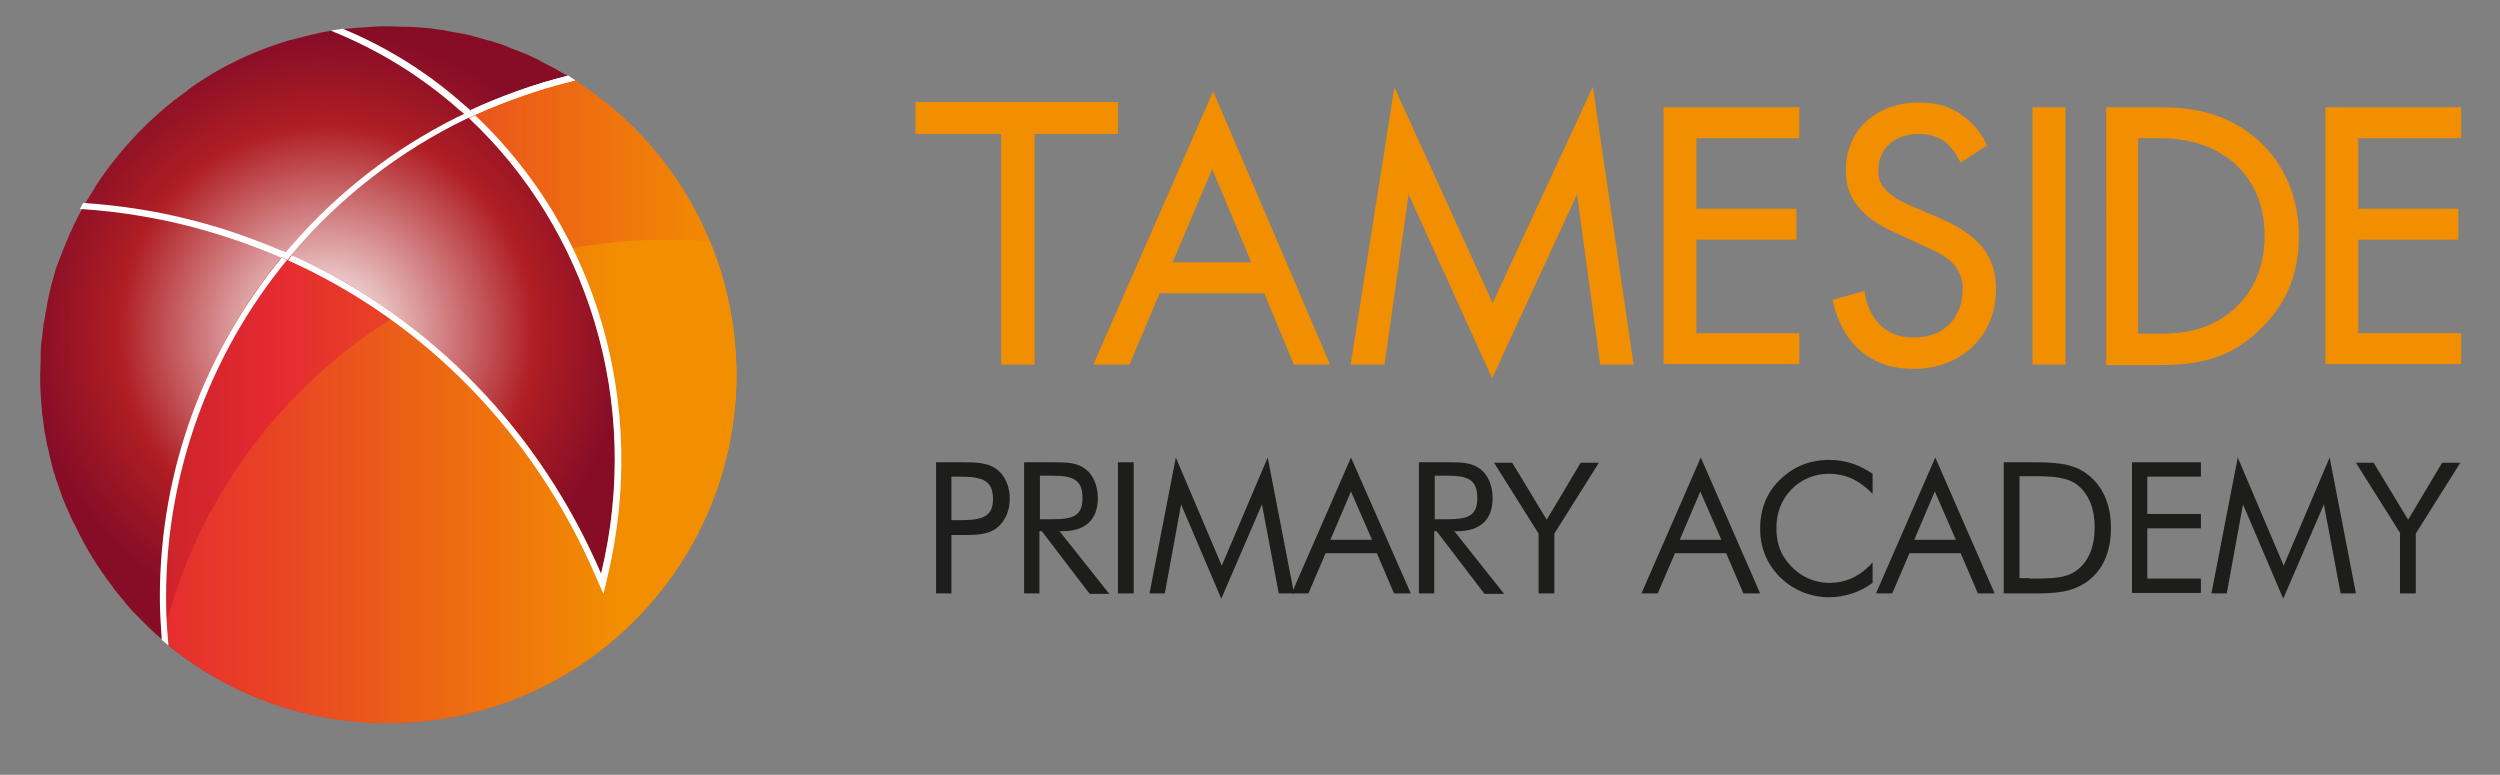 <?xml version="1.0" encoding="UTF-8"?> <svg xmlns="http://www.w3.org/2000/svg" xmlns:xlink="http://www.w3.org/1999/xlink" version="1.1" id="Layer_1" x="0px" y="0px" viewBox="0 0 522.4 161.9" style="enable-background:new 0 0 522.4 161.9;" xml:space="preserve"><rect x="0" y="0" width="522.4" height="161.9" fill="#808080" stroke="none"/> <style type="text/css"> .st0{fill:#1D1D1B;} .st1{fill:#F28F00;stroke:#F28F00;stroke-width:0.982;stroke-miterlimit:10;} .st2{fill:#F28F00;stroke:#F28F00;stroke-width:0.962;stroke-miterlimit:10;} .st3{fill:url(#SVGID_1_);} .st4{fill:url(#SVGID_2_);} .st5{fill:url(#SVGID_3_);} .st6{fill:url(#SVGID_4_);} .st7{fill:none;} .st8{fill:#FFFFFF;} </style> <g> <path class="st0" d="M198.8,124h-3.2V96.6h4.8c0.3,0,0.6,0,0.9,0c2.8,0,5.1,0.1,6.9,1.4c1.7,1.2,2.8,3.5,2.8,6.2 c0,2.7-1.1,4.9-2.8,6.2c-1.8,1.3-4.1,1.4-6.9,1.4c-0.3,0-0.6,0-0.9,0h-1.6V124z M200.4,108.7c4.7,0,7.1-0.6,7.1-4.4 c0-4-2.3-4.7-7.1-4.7h-1.6v9.1H200.4z"></path> <path class="st0" d="M214.1,96.6h5.6c0.3,0,0.6,0,0.8,0c2.6,0,4.6,0.1,6.3,1.4c1.6,1.2,2.6,3.4,2.6,6.1c0,4.5-2.6,6.9-7.4,6.9 c-0.2,0-0.4,0-0.6,0l10.4,13.1h-4.1l-10-13.1h-0.5V124h-3.2V96.6z M217.3,108.5h2.5c4.3,0,6.4-0.6,6.4-4.4c0-4-2.1-4.7-6.4-4.7 h-2.5V108.5z"></path> <path class="st0" d="M233.6,96.6h3.3V124h-3.3V96.6z"></path> <path class="st0" d="M246.8,105.4l-3.4,18.6h-3.2l5.5-28.4l9.6,22.6l9.6-22.6l5.5,28.4h-3.2l-3.5-18.6l-8.5,19.7L246.8,105.4z"></path> <path class="st0" d="M294.8,124h-3.5l-3.6-8.4H277l-3.6,8.4h-3.5l12.4-28.4L294.8,124z M278,112.8h8.7l-4.4-10.1L278,112.8z"></path> <path class="st0" d="M296.6,96.6h5.6c0.3,0,0.6,0,0.8,0c2.6,0,4.6,0.1,6.3,1.4c1.6,1.2,2.6,3.4,2.6,6.1c0,4.5-2.6,6.9-7.4,6.9 c-0.2,0-0.4,0-0.6,0l10.4,13.1h-4.1l-10-13.1h-0.5V124h-3.2V96.6z M299.8,108.5h2.5c4.3,0,6.4-0.6,6.4-4.4c0-4-2.1-4.7-6.4-4.7 h-2.5V108.5z"></path> <path class="st0" d="M321.5,111.5l-9.3-14.8h3.8l7.2,11.9l7.1-11.9h3.8l-9.3,14.8V124h-3.3V111.5z"></path> <path class="st0" d="M367.8,124h-3.5l-3.6-8.4H350l-3.6,8.4H343l12.4-28.4L367.8,124z M351,112.8h8.7l-4.4-10.1L351,112.8z"></path> <path class="st0" d="M382.1,99c-2.9,0-5.8,1.2-7.8,3.3c-2.1,2.2-3.1,4.9-3.1,8.1c0,2.5,0.6,4.7,1.9,6.5c2.2,3.1,5.5,4.9,9.2,4.9 c3.4,0,6.5-1.4,9-4.3v4.3c-2.7,2-5.9,3-9.2,3c-2.9,0-5.7-0.9-8.1-2.5c-4-2.8-6.2-6.9-6.2-11.8c0-4.2,1.4-7.7,4.3-10.4 c2.8-2.7,6.2-4,10.2-4c3.3,0,6.2,1,9,2.9v4.2C388.5,100.3,385.6,99,382.1,99z"></path> <path class="st0" d="M416.8,124h-3.5l-3.6-8.4h-10.7l-3.6,8.4H392l12.4-28.4L416.8,124z M400,112.8h8.7l-4.4-10.1L400,112.8z"></path> <path class="st0" d="M418.7,96.6h5.2c5.1,0,9.1,0,12.4,2.6c3.1,2.4,4.8,6.2,4.8,11.1c0,4.9-1.6,8.7-4.8,11.1 c-3.2,2.4-6.8,2.6-11.2,2.6c-0.4,0-0.8,0-1.2,0h-5.2V96.6z M424.1,120.9c4.7,0,7.9,0,10.2-2c2.2-1.8,3.4-4.8,3.4-8.7 s-1.2-6.8-3.4-8.7c-2.3-1.9-5.5-2-10.2-2H422v21.3H424.1z"></path> <path class="st0" d="M445.5,96.6h14.4v3h-11.2v7.8h11.2v3h-11.2v10.5h11.2v3h-14.4V96.6z"></path> <path class="st0" d="M468.7,105.4l-3.4,18.6h-3.2l5.5-28.4l9.6,22.6l9.6-22.6l5.5,28.4h-3.2l-3.5-18.6l-8.5,19.7L468.7,105.4z"></path> <path class="st0" d="M501.6,111.5l-9.3-14.8h3.7l7.2,11.9l7.1-11.9h3.8l-9.3,14.8V124h-3.3V111.5z"></path> </g> <g> <path class="st1" d="M215.7,27.5v48.2h-6V27.5h-17.9v-5.7h41.3v5.7H215.7z"></path> <path class="st2" d="M264.5,60.8H242l-6.3,14.9h-6.5l24.3-55.4l23.7,55.4h-6.5L264.5,60.8z M262.2,55.3l-8.9-21.2l-9,21.2H262.2z"></path> <path class="st2" d="M282.8,75.7l8.8-55.8l20.3,44.6l20.7-44.7l8.2,55.9h-6l-5-36.8l-18,39l-17.7-39l-5.2,36.8H282.8z"></path> <path class="st2" d="M375.5,28.4H354v15.7h20.9v5.5H354v20.5h21.5v5.5h-27.4V22.9h27.4V28.4z"></path> <path class="st2" d="M409.9,33.3c-0.7-1.4-1.9-3-3.1-4c-1-0.8-2.9-1.8-5.9-1.8c-5.2,0-8.9,3.2-8.9,8.2c0,2.1,0.6,3.2,2,4.6 c1.6,1.6,3.6,2.5,5.5,3.3l5.1,2.2c3.1,1.3,5.9,2.8,8.2,5c2.7,2.7,3.8,5.8,3.8,9.6c0,9.7-7.2,16.2-16.7,16.2 c-3.5,0-7.8-0.7-11.5-4.3c-2.6-2.5-4.2-6.2-4.9-9.3l5.7-1.6c0.4,2.8,1.7,5.1,3.2,6.7c2.3,2.3,4.9,2.9,7.6,2.9 c7.2,0,10.6-5.1,10.6-10.5c0-2.4-0.7-4.4-2.6-6.2c-1.5-1.4-3.6-2.4-6.3-3.6l-4.8-2.2c-2.1-1-4.7-2.1-7.1-4.4 c-2.3-2.2-3.6-4.7-3.6-8.6c0-8.2,6.3-13.6,14.8-13.6c3.2,0,5.9,0.6,8.5,2.4c2.1,1.4,4,3.6,5.1,5.9L409.9,33.3z"></path> <path class="st2" d="M431.1,22.9v52.8h-5.9V22.9H431.1z"></path> <path class="st2" d="M440.6,22.9h10.8c5.3,0,12.8,0.6,19.5,6.2c4.8,4,9,10.8,9,20.3c0,11.1-5.5,17-9.3,20.3 c-4.8,4.1-9.9,6.1-19.3,6.1h-10.7V22.9z M446.4,70.2h5.1c4.2,0,10-0.5,15.1-4.8c4-3.3,7.1-8.6,7.1-16.1c0-12.7-8.9-20.9-22.3-20.9 h-5.1V70.2z"></path> <path class="st2" d="M513.8,28.4h-21.5v15.7h20.9v5.5h-20.9v20.5h21.5v5.5h-27.4V22.9h27.4V28.4z"></path> </g> <radialGradient id="SVGID_1_" cx="33.832" cy="133.774" r="1.599421e-04" gradientUnits="userSpaceOnUse"> <stop offset="2.963362e-03" style="stop-color:#FFFFFF"></stop> <stop offset="0.698" style="stop-color:#AF1E23"></stop> <stop offset="1" style="stop-color:#5C120E"></stop> </radialGradient> <polygon class="st3" points="33.8,133.8 33.8,133.8 33.8,133.8 "></polygon> <g> <linearGradient id="SVGID_2_" gradientUnits="userSpaceOnUse" x1="8.094" y1="83.481" x2="153.84" y2="83.481"> <stop offset="0" style="stop-color:#AF1E23"></stop> <stop offset="0.335" style="stop-color:#E52931"></stop> <stop offset="1" style="stop-color:#F28F00"></stop> </linearGradient> <path class="st4" d="M118.7,15.9c-7.6,1.9-14.8,4.5-21.7,7.8c25.3,23,37.5,59.6,28.6,96.2c-12.7-29.6-35.8-54-65.9-67.2 c-16.4,19.5-26.3,44.7-26.3,72.1c0,3,0.2,6,0.4,8.9C46.5,144.6,63,151.1,81,151.1c40.2,0,72.9-32.6,72.9-72.9 C153.8,51.8,139.8,28.6,118.7,15.9z"></path> <linearGradient id="SVGID_3_" gradientUnits="userSpaceOnUse" x1="30.994" y1="100.604" x2="249.038" y2="100.604"> <stop offset="0" style="stop-color:#E52931"></stop> <stop offset="0.456" style="stop-color:#F28F00"></stop> </linearGradient> <path class="st5" d="M148.4,50.5c-3.1-0.3-6.2-0.4-9.3-0.4c-2.7,0-5.5,0.1-8.1,0.3c-47.6,3.6-86.6,38-97.1,83.3 C46.5,144.6,63,151.1,81,151.1c36,0,65.8-26.1,71.8-60.3c0.7-4.1,1.1-8.3,1.1-12.5C153.8,68.4,151.9,59.1,148.4,50.5z"></path> <radialGradient id="SVGID_4_" cx="68.297" cy="69.559" r="62.241" gradientUnits="userSpaceOnUse"> <stop offset="2.963362e-03" style="stop-color:#FFFFFF"></stop> <stop offset="0.698" style="stop-color:#AF1E23"></stop> <stop offset="1" style="stop-color:#870D27"></stop> </radialGradient> <path class="st6" d="M59.7,52.7c30.1,13.2,53.2,37.6,65.9,67.2c8.9-36.6-3.3-73.2-28.6-96.2c6.9-3.3,14.1-6,21.7-7.8 c-0.9-0.5-1.8-1-2.6-1.5c-0.3-0.1-0.5-0.3-0.8-0.4c-0.8-0.4-1.5-0.8-2.3-1.2c-0.2-0.1-0.3-0.2-0.5-0.3c-0.9-0.4-1.8-0.9-2.8-1.3 c-0.3-0.1-0.5-0.2-0.8-0.3c-0.8-0.3-1.5-0.6-2.3-0.9c-0.2-0.1-0.5-0.2-0.7-0.3c-1-0.4-1.9-0.7-2.9-1c-0.3-0.1-0.5-0.2-0.8-0.2 c-0.8-0.2-1.6-0.5-2.4-0.7c-0.3-0.1-0.5-0.1-0.8-0.2c-1-0.3-2-0.5-3.1-0.7c-0.2,0-0.4-0.1-0.7-0.1c-0.9-0.2-1.7-0.3-2.6-0.5 c-0.3,0-0.6-0.1-0.8-0.1c-1.1-0.2-2.1-0.3-3.2-0.4c-0.1,0-0.3,0-0.4,0c-1-0.1-1.9-0.2-2.9-0.2c-0.3,0-0.6,0-0.9,0 c-1.1,0-2.2-0.1-3.3-0.1c0,0,0,0,0,0c0,0,0,0,0,0c-1.1,0-2.2,0-3.3,0.1c-0.5,0-1,0.1-1.5,0.1c-0.6,0-1.1,0.1-1.7,0.1 c-0.7,0.1-1.3,0.1-2,0.2c-0.3,0-0.7,0.1-1,0.1c-0.8,0.1-1.5,0.2-2.3,0.3c-1.3,0.2-2.7,0.5-4,0.8c-0.1,0-0.3,0.1-0.4,0.1 c-1.2,0.3-2.4,0.6-3.5,0.9c-0.2,0-0.3,0.1-0.5,0.1c-1.2,0.3-2.3,0.7-3.5,1.1c-0.1,0-0.2,0.1-0.3,0.1c-5.1,1.8-10,4.1-14.5,7 c0,0,0,0,0,0c-1.1,0.7-2.2,1.4-3.2,2.2c-0.1,0.1-0.2,0.1-0.2,0.2c-1,0.7-2,1.5-3,2.2c-0.1,0.1-0.1,0.1-0.2,0.2 c-6.3,5-11.7,11-16.1,17.7c0,0,0,0.1,0,0.1c-0.7,1.1-1.4,2.3-2.1,3.4c-1.1,1.9-2.1,3.9-3,5.9c-0.1,0.1-0.1,0.3-0.2,0.4 c-0.8,1.9-1.6,3.8-2.3,5.7c-0.1,0.3-0.2,0.7-0.4,1c-0.2,0.6-0.4,1.1-0.5,1.7c-0.2,0.8-0.5,1.6-0.7,2.4c-0.1,0.5-0.2,0.9-0.3,1.4 c-0.1,0.6-0.3,1.2-0.4,1.8c-0.1,0.4-0.2,0.8-0.2,1.2c-0.2,0.9-0.4,1.9-0.5,2.8c-0.1,0.3-0.1,0.7-0.2,1c-0.1,0.9-0.2,1.7-0.3,2.6 c0,0.2,0,0.4-0.1,0.6c-0.1,1.1-0.2,2.1-0.2,3.2c0,0.3,0,0.5,0,0.8c0,1.1-0.1,2.2-0.1,3.3c0,0,0,0,0,0c0,1.3,0,2.7,0.1,4 c0,0.4,0.1,0.8,0.1,1.3c0.1,0.9,0.1,1.8,0.2,2.7c0.1,0.5,0.1,1,0.2,1.4c0.1,0.8,0.2,1.6,0.3,2.4c0.1,0.5,0.2,1,0.3,1.5 c0.1,0.8,0.3,1.6,0.5,2.4c0.1,0.5,0.2,0.9,0.3,1.4c0.2,0.8,0.4,1.6,0.6,2.4c0.1,0.4,0.2,0.9,0.4,1.3c0.2,0.8,0.5,1.6,0.8,2.4 c0.1,0.4,0.3,0.8,0.4,1.2c0.3,0.9,0.6,1.7,1,2.6c0.1,0.3,0.2,0.6,0.4,0.9c0.4,1,0.9,2.1,1.4,3.1c0.1,0.1,0.1,0.2,0.2,0.3 c2.2,4.7,4.9,9.1,8,13.1c0,0.1,0.1,0.1,0.1,0.2c0.7,0.9,1.5,1.9,2.3,2.8c0.1,0.1,0.1,0.2,0.2,0.3c0.8,0.9,1.5,1.8,2.4,2.6 c0.1,0.1,0.2,0.2,0.2,0.2c0.8,0.9,1.7,1.7,2.5,2.5c0.1,0.1,0.1,0.1,0.2,0.2c0.9,0.9,1.9,1.7,2.8,2.5c0,0,0,0,0,0 c-0.2-3-0.4-5.9-0.4-8.9C33.4,97.4,43.3,72.2,59.7,52.7z"></path> <path class="st7" d="M61,53.3c29.5,13.4,52.1,37.4,64.7,66.6c8.7-36.1-3-72.1-27.6-95.2c-0.2,0.1-0.3,0.1-0.5,0.2 C83.6,31.6,71,41.4,61,53.3z"></path> <path class="st8" d="M97.6,24.9c0.2-0.1,0.3-0.1,0.5-0.2c0,0,0,0,0,0L97.6,24.9z"></path> <path class="st8" d="M97.2,22.1L97.2,22.1c0.2,0.2,0.4,0.4,0.7,0.6L97.2,22.1z"></path> <path class="st8" d="M98,24.7C98,24.7,98,24.7,98,24.7c0.4-0.2,0.9-0.4,1.3-0.6c0,0,0,0,0,0L98,24.7z"></path> <path class="st8" d="M60.1,54.3l-0.9-0.4C59.5,54.1,59.8,54.2,60.1,54.3c0.2-0.2,0.4-0.5,0.6-0.8L60.1,54.3z"></path> <path class="st8" d="M98.3,23.1C98.3,23.1,98.3,23.1,98.3,23.1l-0.4-0.4C98,22.9,98.1,23,98.3,23.1z"></path> <path class="st8" d="M99.3,24.1L99.3,24.1l-1-0.9c0,0,0,0,0,0C98.6,23.4,98.9,23.7,99.3,24.1z"></path> <path class="st8" d="M58.9,53.8c0.1,0,0.2,0.1,0.3,0.1L58.9,53.8C58.9,53.8,58.9,53.8,58.9,53.8z"></path> <path class="st8" d="M60.7,53.6C60.7,53.6,60.7,53.6,60.7,53.6L60.7,53.6c0.1-0.1,0.2-0.2,0.2-0.3c0,0,0,0,0,0L60.7,53.6z"></path> <path class="st8" d="M98.3,23.1l1,0.9l0,0c0,0,0,0,0,0c6.3-2.9,13-5.3,19.7-6.9l1.2-0.3c-0.5-0.3-1-0.7-1.5-1 C111.6,17.6,104.8,20.1,98.3,23.1z"></path> <path class="st8" d="M119,17.1l1.2-0.3c-0.5-0.3-1-0.7-1.5-1c-7.1,1.8-13.9,4.2-20.4,7.2l1,0.9l0,0c0,0,0,0,0,0 C105.7,21.2,112.3,18.8,119,17.1z"></path> <path class="st8" d="M99.3,24.1c-0.4,0.2-0.9,0.4-1.3,0.6c24.6,23.1,36.3,59.2,27.6,95.2C113.1,90.7,90.4,66.6,61,53.3 c-0.1,0.1-0.2,0.2-0.2,0.3l0,0c-0.2,0.3-0.4,0.5-0.6,0.8c28.7,12.9,51.5,36.3,64.3,66.1l1.6,3.6l0.9-3.8 C135.4,84.9,124.9,48.3,99.3,24.1z"></path> <path class="st8" d="M58.9,53.8C43,73.1,33.4,97.9,33.4,124.8c0,3,0.2,6,0.4,8.9c-1-0.8,0,0,1.4,1.2l-0.1-1.3 c-0.3-3.3-0.4-6.1-0.4-8.8c0-25.7,9-50.7,25.3-70.5c-0.3-0.1-0.6-0.3-0.9-0.4C59.1,53.9,59,53.8,58.9,53.8z"></path> <path class="st8" d="M59.2,53.9l0.9,0.4l0.6-0.8c0,0,0,0,0,0l0.2-0.3c0,0,0,0,0,0c10-11.9,22.7-21.7,36.6-28.4l0.5-0.2l1.3-0.6 c-0.3-0.3-0.7-0.6-1-0.9c-0.1-0.1-0.3-0.3-0.4-0.4c-0.2-0.2-0.5-0.4-0.7-0.6C89.6,15.3,81,9.9,71.6,6l-2.5,0.4 c10,4,19,9.6,26.8,16.5c0.4,0.3,0.7,0.6,1.1,0.9c-0.4,0.2-0.8,0.4-1.3,0.6c-13.5,6.7-25.4,16-35.1,27.3c-0.3,0.3-0.6,0.7-0.9,1 c-0.4-0.2-0.8-0.3-1.3-0.5c-6-2.5-12.2-4.7-18.7-6.3c-7.4-1.9-14.9-3-22.3-3.5c-0.2,0.4-0.5,0.8-0.7,1.3l0.6,0 c7.4,0.5,14.8,1.7,22,3.5c6.6,1.7,13.1,3.9,19.4,6.6c0,0,0,0,0,0L59.2,53.9z"></path> </g> </svg> 